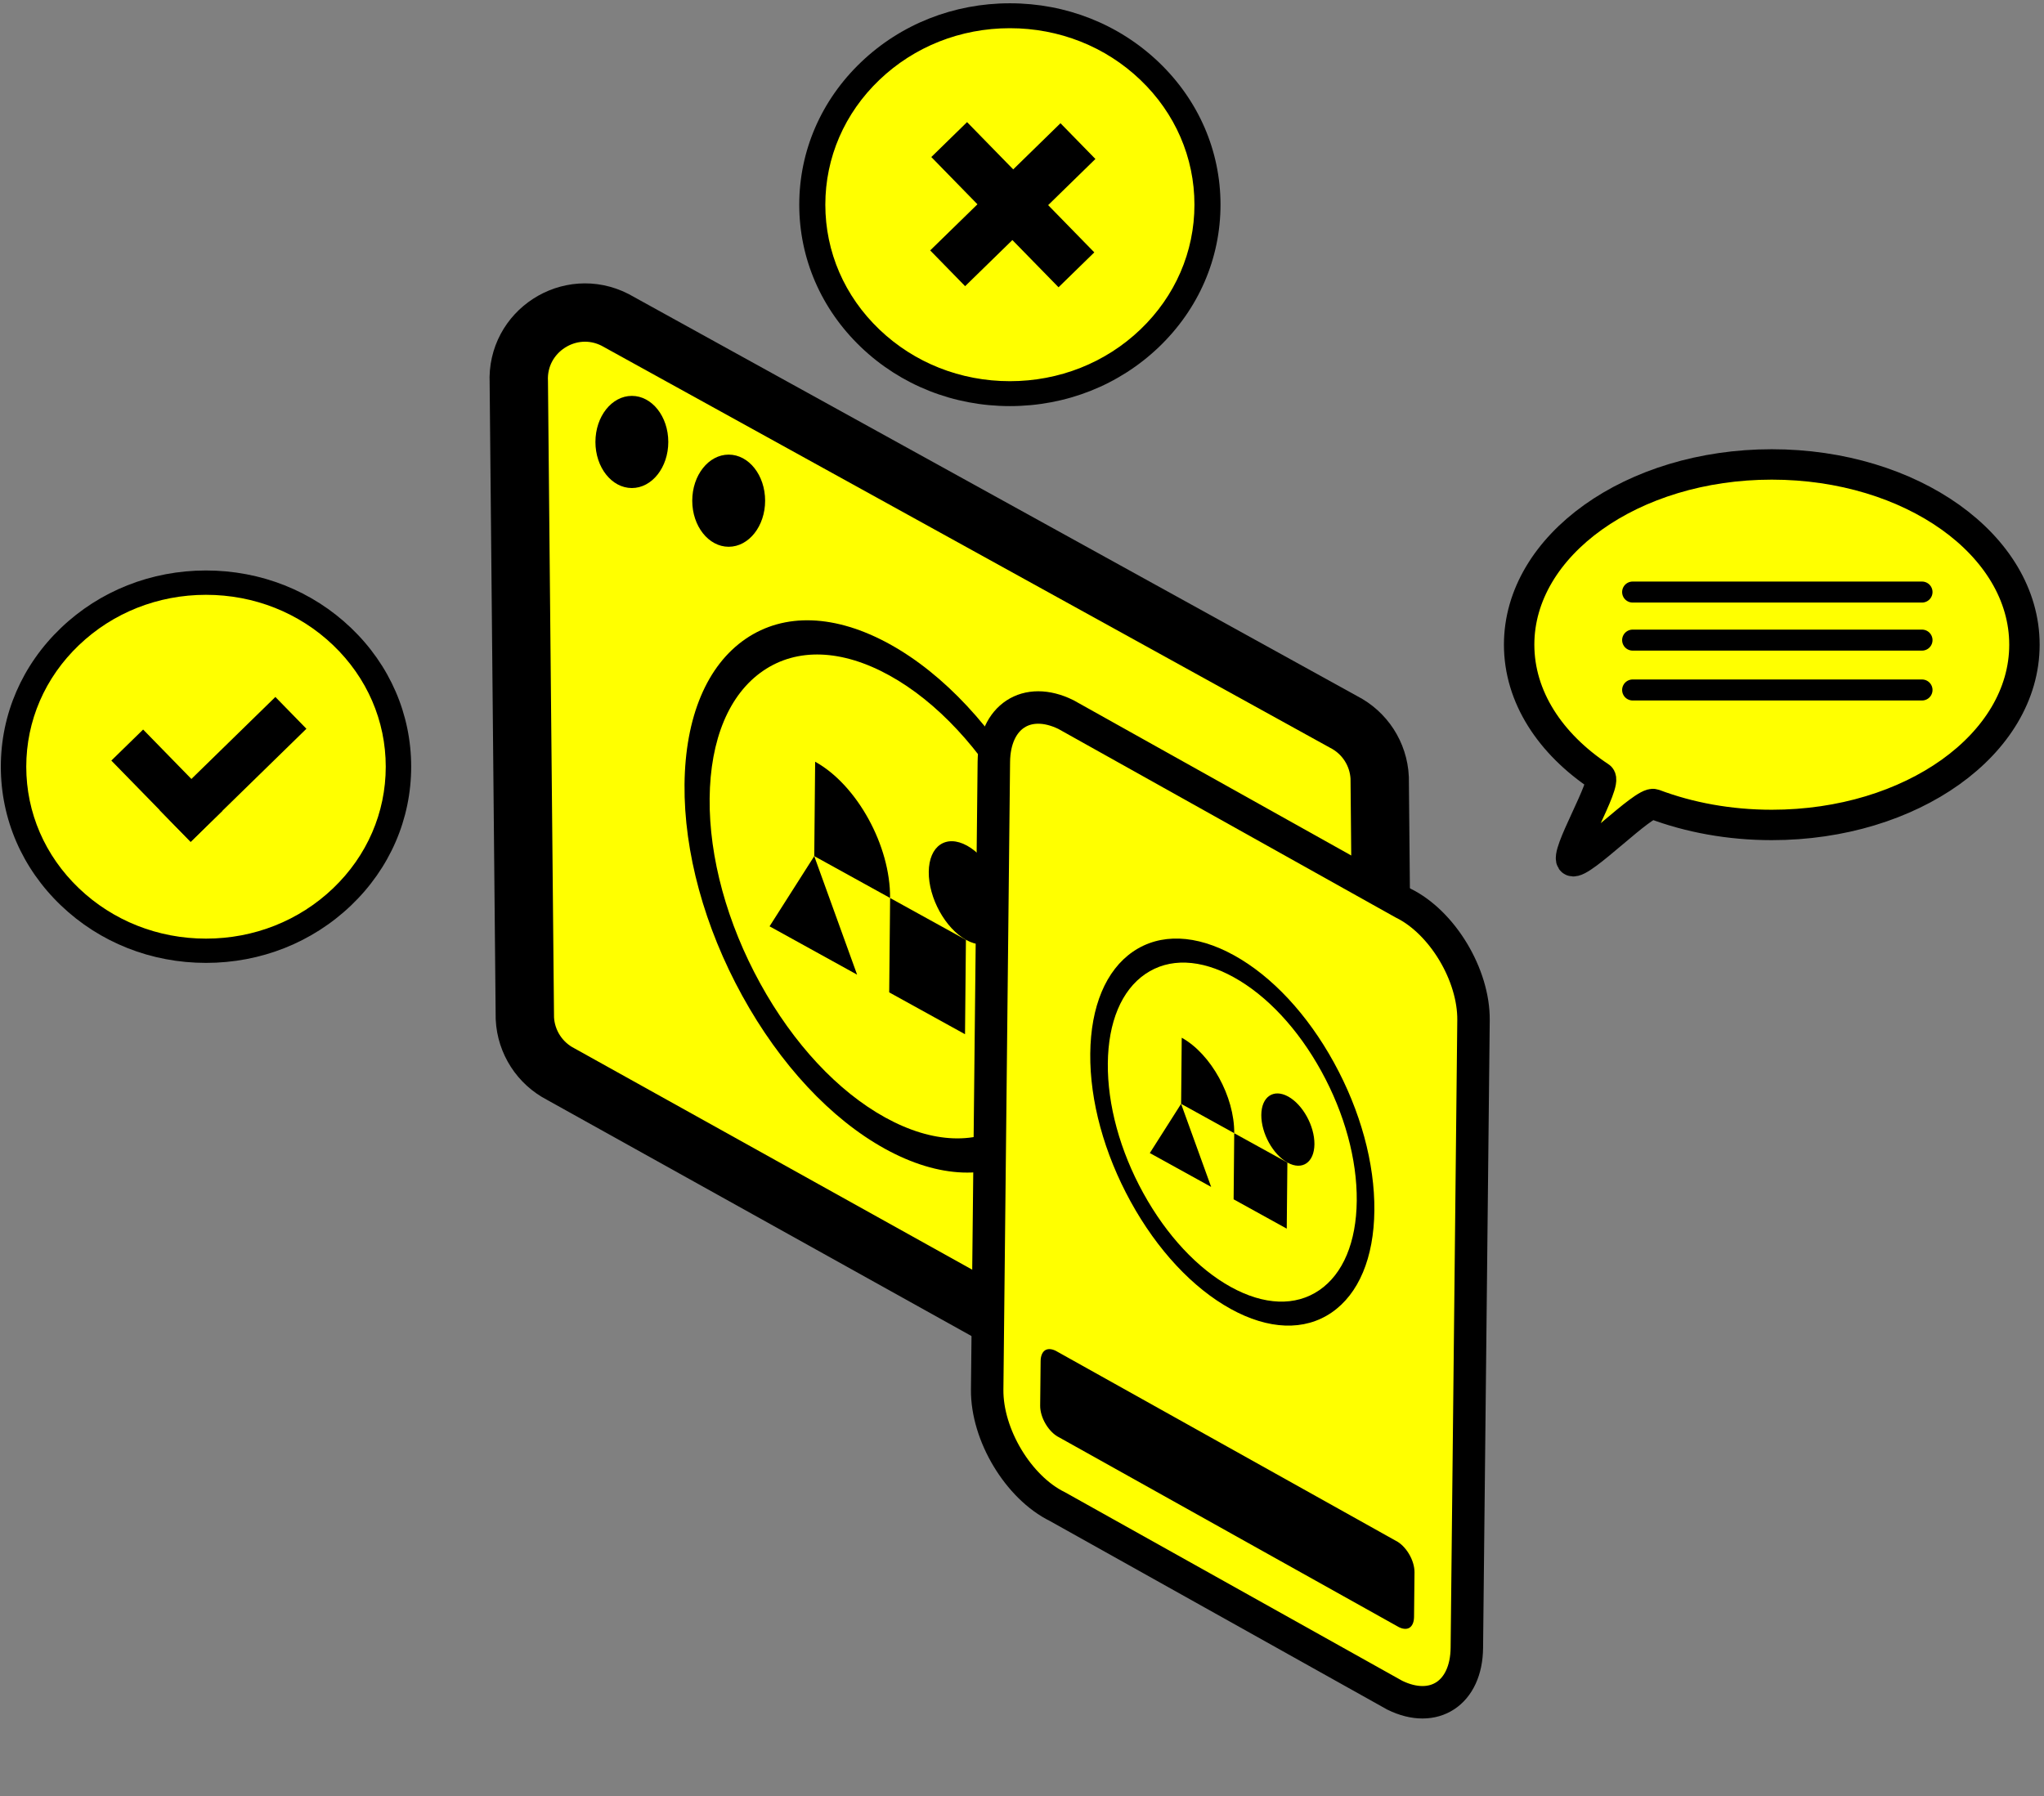 <svg width="165" height="145" viewBox="0 0 165 145" fill="none" xmlns="http://www.w3.org/2000/svg">
<rect x="0" y="0" width="165" height="145" fill="#808080" stroke="none"/>
<path d="M81.759 32.344C90.893 32.344 98.298 25.262 98.298 16.526C98.298 7.79 90.893 0.708 81.759 0.708C72.625 0.708 65.22 7.79 65.22 16.526C65.22 25.262 72.625 32.344 81.759 32.344Z" fill="#FFFF00"/>
<path d="M81.522 32.787C76.98 32.787 72.71 31.096 69.499 28.025C66.288 24.953 64.519 20.868 64.519 16.526C64.519 12.183 66.288 8.099 69.499 5.027C72.71 1.955 76.98 0.265 81.522 0.265C86.064 0.265 90.334 1.955 93.545 5.027C96.755 8.099 98.524 12.183 98.524 16.526C98.524 20.868 96.755 24.953 93.545 28.025C90.334 31.096 86.064 32.787 81.522 32.787ZM81.522 2.277C77.544 2.277 73.801 3.759 70.987 6.451C68.173 9.141 66.624 12.719 66.624 16.526C66.624 20.333 68.173 23.911 70.987 26.601C73.801 29.293 77.541 30.775 81.522 30.775C85.502 30.775 89.243 29.293 92.057 26.601C94.871 23.908 96.42 20.33 96.42 16.526C96.42 12.722 94.871 9.141 92.057 6.451C89.243 3.759 85.502 2.277 81.522 2.277Z" fill="black"/>
<path d="M88.426 12.835L85.606 9.949L81.791 13.675L78.065 9.859L75.179 12.679L78.904 16.494L75.089 20.217L77.909 23.104L81.724 19.381L85.45 23.193L88.336 20.376L84.611 16.561L88.426 12.835Z" fill="black"/>
<path d="M16.862 77.309C25.759 77.309 32.972 70.411 32.972 61.902C32.972 53.393 25.759 46.495 16.862 46.495C7.964 46.495 0.751 53.393 0.751 61.902C0.751 70.411 7.964 77.309 16.862 77.309Z" fill="#FFFF00"/>
<path d="M16.63 77.74C12.206 77.74 8.046 76.093 4.919 73.1C1.79 70.109 0.067 66.129 0.067 61.899C0.067 57.669 1.79 53.689 4.919 50.698C8.049 47.705 12.206 46.058 16.63 46.058C21.053 46.058 25.213 47.705 28.34 50.698C31.47 53.692 33.192 57.669 33.192 61.899C33.192 66.129 31.47 70.109 28.34 73.1C25.21 76.093 21.053 77.74 16.63 77.74ZM16.63 48.023C12.753 48.023 9.111 49.468 6.37 52.088C3.628 54.708 2.12 58.194 2.12 61.902C2.12 65.611 3.628 69.093 6.37 71.716C9.111 74.336 12.753 75.781 16.63 75.781C20.506 75.781 24.148 74.336 26.89 71.716C29.631 69.096 31.139 65.611 31.139 61.902C31.139 58.194 29.631 54.711 26.89 52.088C24.148 49.468 20.506 48.023 16.63 48.023Z" fill="black"/>
<path d="M11.554 58.9L8.987 61.406L15.391 67.964L17.957 65.458L11.554 58.9Z" fill="black"/>
<path d="M12.882 65.399L15.388 67.965L24.735 58.837L22.229 56.27L12.882 65.399Z" fill="black"/>
<path d="M122.631 52.047C122.631 56.268 125.147 60.066 129.168 62.727C129.822 63.158 126.186 69.148 126.915 69.516C127.645 69.883 132.723 64.626 133.51 64.924C136.35 65.996 139.59 66.603 143.026 66.603C154.291 66.603 163.421 60.087 163.421 52.05C163.421 44.011 154.291 37.497 143.026 37.497C131.762 37.497 122.631 44.014 122.631 52.05V52.047Z" fill="#FFFF00" stroke="black" stroke-width="2.455" stroke-miterlimit="10"/>
<path d="M155.153 47.8H131.793" stroke="black" stroke-width="1.696" stroke-miterlimit="10" stroke-linecap="round"/>
<path d="M155.153 51.68H131.793" stroke="black" stroke-width="1.696" stroke-miterlimit="10" stroke-linecap="round"/>
<path d="M155.153 55.706H131.793" stroke="black" stroke-width="1.696" stroke-miterlimit="10" stroke-linecap="round"/>
<path d="M104.067 119.443L45.27 86.721C43.571 85.847 42.465 84.133 42.369 82.222L41.88 30.856C41.677 26.751 45.985 23.96 49.647 25.822L108.453 58.28C110.167 59.152 111.282 60.871 111.374 62.791L111.855 114.417C112.055 118.531 107.727 121.319 104.065 119.437L104.067 119.443Z" fill="#FFFF00" stroke="black" stroke-width="4.71" stroke-miterlimit="10"/>
<path d="M58.822 44.144C60.447 44.144 61.764 42.479 61.764 40.424C61.764 38.37 60.447 36.704 58.822 36.704C57.198 36.704 55.881 38.37 55.881 40.424C55.881 42.479 57.198 44.144 58.822 44.144Z" fill="black"/>
<path d="M51.006 39.402C52.63 39.402 53.947 37.736 53.947 35.682C53.947 33.627 52.63 31.962 51.006 31.962C49.381 31.962 48.065 33.627 48.065 35.682C48.065 37.736 49.381 39.402 51.006 39.402Z" fill="black"/>
<path d="M84.368 69.591C87.879 78.69 89.156 92.621 79.675 92.621C70.194 92.621 60.652 82.833 57.285 72.217C54.071 62.084 55.467 51.605 64.945 51.605C74.423 51.605 80.537 59.676 84.368 69.591Z" fill="#FFFF00"/>
<path d="M71.853 72.503L77.973 75.882L77.9 83.499L71.78 80.12L71.853 72.503Z" fill="black"/>
<path d="M65.802 61.499C69.18 63.364 71.89 68.291 71.85 72.498L65.73 69.119L65.802 61.502V61.499Z" fill="black"/>
<path d="M65.729 69.122L62.122 74.788L69.189 78.69L65.729 69.122Z" fill="black"/>
<path d="M78.068 68.277C79.755 69.209 81.11 71.67 81.09 73.772C81.07 75.874 79.686 76.823 77.995 75.888C76.308 74.956 74.953 72.495 74.973 70.393C74.993 68.291 76.377 67.342 78.068 68.277Z" fill="black"/>
<path d="M71.432 92.746C67.061 90.331 62.97 85.942 59.916 80.39C56.862 74.837 55.206 68.781 55.258 63.338C55.31 57.898 57.062 53.721 60.188 51.582C63.315 49.442 67.446 49.593 71.817 52.004C76.189 54.416 80.279 58.808 83.334 64.36C86.388 69.916 88.044 75.969 87.992 81.412C87.94 86.854 86.188 91.029 83.062 93.168C79.935 95.308 75.804 95.157 71.432 92.746ZM71.791 54.529C67.961 52.415 64.343 52.282 61.604 54.158C58.862 56.034 57.331 59.691 57.285 64.459C57.238 69.227 58.689 74.53 61.367 79.397C64.044 84.263 67.626 88.108 71.456 90.221C75.286 92.335 78.904 92.468 81.643 90.592C84.385 88.716 85.916 85.059 85.962 80.291C86.009 75.526 84.558 70.22 81.88 65.353C79.203 60.487 75.621 56.642 71.791 54.529Z" fill="black"/>
<path d="M112.593 136.865L85.363 121.64C82.205 120.092 79.651 115.839 79.689 112.188L80.227 61.511C80.265 57.861 82.882 56.141 86.043 57.69L113.274 72.915C116.432 74.463 118.986 78.716 118.948 82.367L118.41 133.044C118.372 136.694 115.755 138.414 112.593 136.865Z" fill="#FFFF00" stroke="black" stroke-width="2.62" stroke-miterlimit="10"/>
<path d="M112.747 131.736L85.323 116.415C84.341 115.935 83.548 114.612 83.56 113.477L83.597 109.881C83.609 108.746 84.422 108.211 85.404 108.694L112.828 124.015C113.81 124.495 114.603 125.818 114.591 126.953L114.554 130.549C114.542 131.683 113.729 132.219 112.747 131.736Z" fill="black" stroke="#FFFF00" stroke-width="0.813" stroke-miterlimit="10"/>
<path d="M108.402 89.451C110.862 95.826 111.757 105.588 105.113 105.588C98.469 105.588 91.784 98.73 89.425 91.292C87.172 84.194 88.151 76.849 94.792 76.849C101.433 76.849 105.718 82.503 108.402 89.451Z" fill="#FFFF00"/>
<path d="M99.632 91.492L103.923 93.86L103.871 99.196L99.583 96.828L99.632 91.492Z" fill="black"/>
<path d="M95.394 83.783C97.762 85.088 99.658 88.542 99.632 91.489L95.345 89.121L95.394 83.783Z" fill="black"/>
<path d="M95.343 89.121L92.818 93.093L97.769 95.826L95.343 89.121Z" fill="black"/>
<path d="M103.987 88.53C105.171 89.184 106.118 90.907 106.106 92.38C106.091 93.854 105.122 94.517 103.938 93.866C102.754 93.211 101.807 91.489 101.818 90.015C101.83 88.542 102.803 87.879 103.987 88.53Z" fill="black"/>
<path d="M99.341 105.674C96.278 103.984 93.412 100.909 91.272 97.015C89.133 93.124 87.972 88.88 88.01 85.068C88.047 81.255 89.272 78.331 91.463 76.829C93.655 75.329 96.55 75.433 99.613 77.127C102.676 78.817 105.542 81.892 107.681 85.786C109.821 89.677 110.982 93.921 110.944 97.733C110.909 101.546 109.682 104.47 107.49 105.972C105.299 107.472 102.404 107.368 99.341 105.674ZM99.593 78.898C96.909 77.416 94.373 77.323 92.454 78.638C90.534 79.952 89.46 82.514 89.428 85.855C89.396 89.196 90.412 92.913 92.288 96.32C94.165 99.731 96.674 102.423 99.358 103.905C102.042 105.388 104.578 105.48 106.497 104.166C108.417 102.852 109.491 100.29 109.522 96.949C109.554 93.608 108.538 89.891 106.662 86.483C104.786 83.073 102.276 80.381 99.593 78.898Z" fill="black"/>
</svg>
